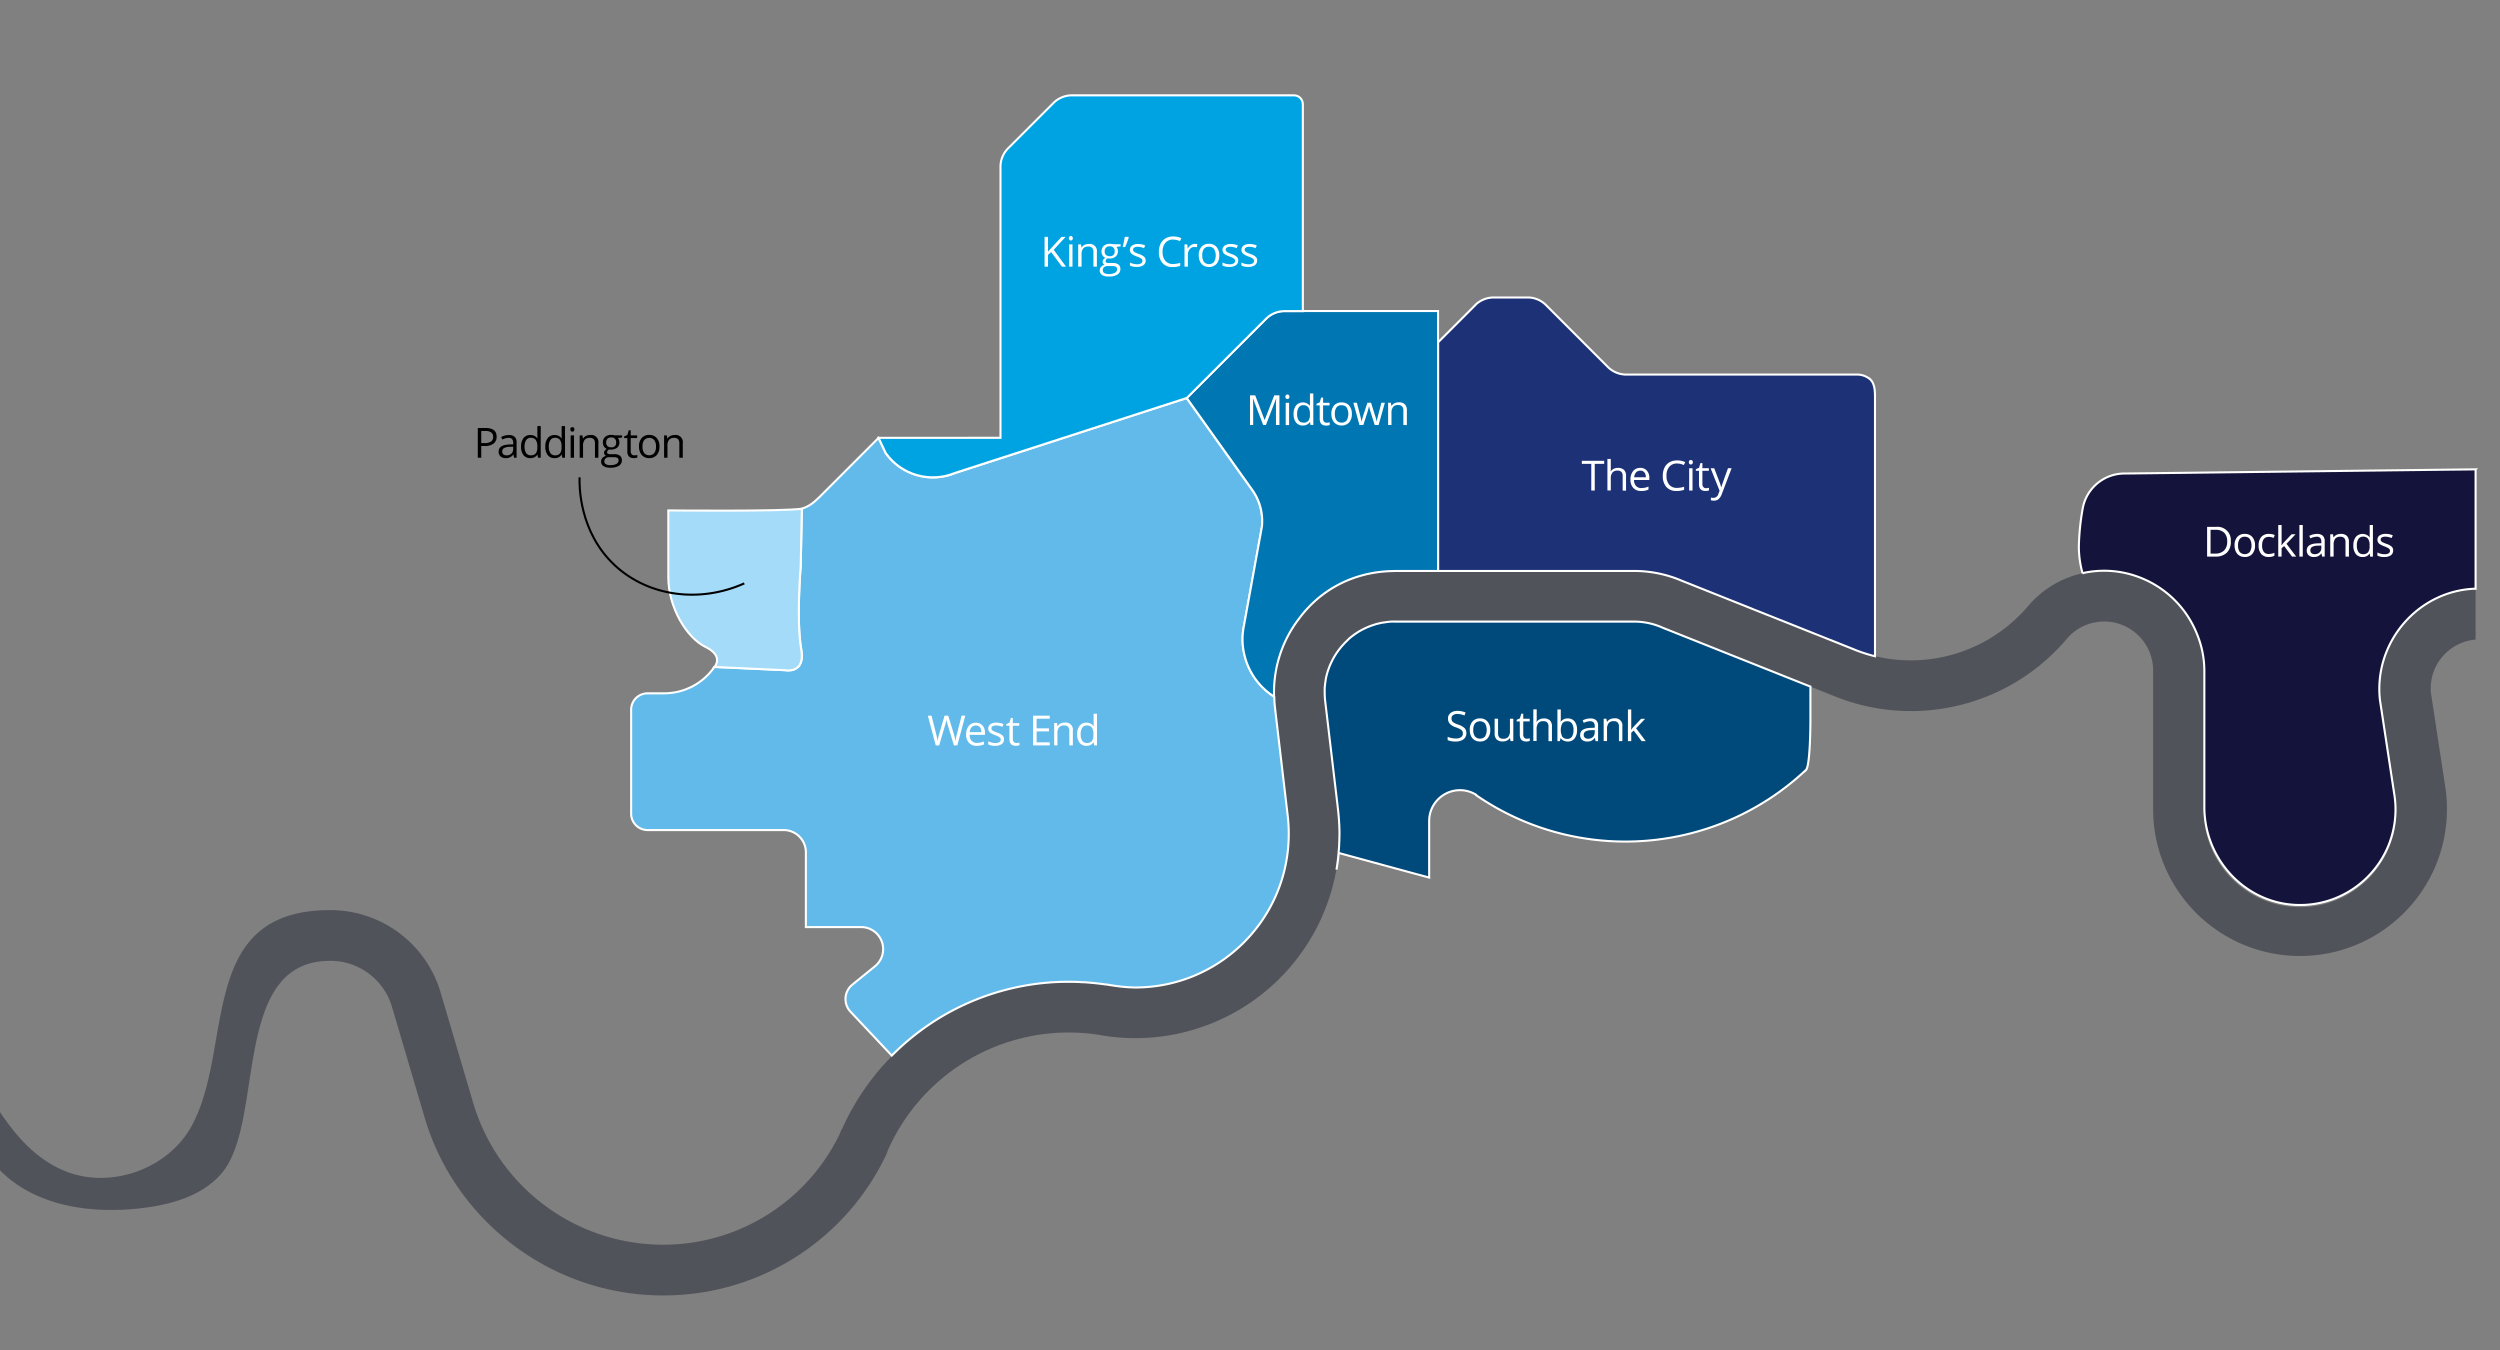 <svg xmlns="http://www.w3.org/2000/svg" id="uuid-51a3c173-9b18-4411-b2f2-d9039f051d77" width="1200" height="648" data-name="e3c9b6d4-766e-4d94-a878-e2ae3850189f" viewBox="0 0 1200 648"><rect x="0" y="0" width="1200" height="648" fill="#808080" stroke="none"/><path fill="#50535a" stroke-width="0" d="M1188.29 307v-24.36h-.15c-25.57 1.14-45.73 22.18-45.78 47.78 0 1.56.09 3.13.25 4.68-.01.22 0 .44.06.66l6.92 45.36c.39 2.46.59 4.94.59 7.43.4 25.49-19.94 46.48-45.43 46.88-25.49.4-46.48-19.94-46.88-45.43V321.9c.01-6.93-1.5-13.78-4.43-20.06-.25-.54-.52-1.1-.81-1.63s-.55-1.08-.88-1.68c-.58-1-1.18-2-1.82-2.95a.567.567 0 0 0-.12-.18c-.29-.46-.6-.91-.93-1.34 0-.05-.04-.09-.09-.11-.55-.8-1.17-1.57-1.79-2.33-.23-.29-.48-.6-.74-.89-.38-.47-.79-.92-1.22-1.36-.25-.27-.52-.56-.79-.82-.91-.96-1.88-1.87-2.89-2.73-.35-.31-.7-.6-1.07-.89-.1-.11-.22-.2-.35-.28-.41-.35-.82-.66-1.24-1s-1.11-.85-1.71-1.24-1.22-.81-1.86-1.2c-.1-.08-.21-.15-.33-.21-.66-.41-1.34-.78-2-1.15s-1.42-.76-2.15-1.12l-.35-.16-1.79-.81c-.13 0-.23-.1-.35-.14A47.802 47.802 0 0 0 1010 274c-2.62 0-5.24.22-7.83.66-.72.12-1.44.25-2.16.43-.12.01-.25.03-.37.06l-.4.09c-10 2.29-18.99 7.74-25.65 15.54-17.99 21.31-46.47 30.66-73.59 24.16-3.12-.74-6.19-1.69-9.18-2.85l-19.36-7.74-30.13-12-33.76-13.47a58.244 58.244 0 0 0-23.24-4.81H669.81c-.7 0-1.42 0-2.12.06-.52-.01-1.04.01-1.55.08h-.2c-.69.02-1.38.07-2.07.17a58.245 58.245 0 0 0-39 20.92c-.48.54-.91 1.12-1.32 1.68l-1.49 2c-.35.49-.7 1-1 1.51-.17.24-.33.51-.5.78s-.53.85-.78 1.28c-.98 1.62-1.87 3.29-2.68 5-.27.58-.54 1.16-.81 1.76l-.58 1.42c-.08.23-.18.46-.27.7-.18.42-.33.85-.47 1.28s-.37 1.06-.54 1.59c-.14.35-.24.72-.35 1.1-.27.86-.51 1.75-.74 2.66s-.41 1.67-.58 2.52-.35 1.79-.49 2.72c-.01.09-.01.18 0 .27-.15.91-.27 1.84-.36 2.78s-.16 1.61-.18 2.42c-.08 1.15-.12 2.33-.12 3.55v2s.06 1.08.08 1.59.06 1 .1 1.49c.03.76.1 1.52.21 2.27l4.79 40.67 1.21 10.3c.42 3.21.64 6.44.64 9.68-.02 40.67-32.97 73.64-73.64 73.68h-.8c-.85 0-1.7 0-2.54-.06h-.31c-.85 0-1.67-.09-2.5-.17-.41 0-.82-.06-1.24-.1s-1.07-.1-1.59-.19-1-.1-1.48-.18h-.33c-1-.15-1.9-.29-2.85-.48H531l-.72-.1c-.81-.13-1.61-.23-2.42-.33s-1.9-.23-2.87-.33l-2-.19-2.48-.19c-1-.06-2.08-.12-3.13-.16h-1c-1.06 0-2.15-.06-3.2-.06h-.33c-2 0-4 0-6 .14-3.01.17-5.99.44-8.94.81-1 .12-2 .26-3 .41s-2 .31-2.93.49c-1.94.36-3.88.75-5.8 1.18-2.89.66-5.73 1.42-8.54 2.31-.93.29-1.86.6-2.79.91-1.38.45-2.76 1-4.12 1.49-.75.26-1.49.55-2.23.86s-1.26.5-1.86.77c-.91.37-1.8.76-2.68 1.17l-.33.15c-1.55.7-3.1 1.44-4.61 2.21-2.29 1.15-4.51 2.39-6.72 3.69-.64.37-1.26.76-1.9 1.16a119.25 119.25 0 0 0-13.7 9.84c-.69.56-1.37 1.13-2 1.73s-1.52 1.32-2.27 2-1.44 1.33-2.14 2-1.41 1.36-2.09 2.06a118.382 118.382 0 0 0-23.94 34.9l-.26.26-1.16 2.77c-15.85 32.37-48.8 52.83-84.84 52.69-41.88-.15-78.73-27.66-90.78-67.77l-15.93-54c-7.18-23.15-28.62-38.9-52.85-38.84C94 436.84 112.62 503 91.91 540.6 80.59 561.18 53 571 31.2 562.11c-25.43-10.36-36.92-39-51.56-62.22C-29.49 485.41-41 472-55.86 463.5s-33.46-11.51-49.37-5.19c-13.64 5.43-21.74 14.15-39.66 39.88-12.51 17.95-28 41.13-45.11 69v18c4.22-3.8 25.84-23.47 39.43-43.84 3.37-4.9 6.46-9.98 9.26-15.23 5.49-10.35 7.09-16.66 15-29.11 9.07-14.21 22.67-27.09 39.44-28.88 54.11-5.79 59.08 70.06 90 96.56 17.49 15 42.48 17.94 65.33 15.16 14.15-1.72 29-6 38.13-16.9 20.77-24.91 4.24-101.74 51.76-101.74 13.55-.12 25.58 8.63 29.65 21.55l15.87 53.82c14.84 50.17 61.77 85.23 114.16 85.23 45.53.21 87.14-25.75 106.97-66.74.11-.22.23-.47.33-.72l1.2-3c15.36-33.9 49.11-55.69 86.33-55.74 4.79 0 9.58.36 14.32 1.07a97.729 97.729 0 0 0 17.82 1.64c2.77 0 5.49-.12 8.19-.35 30.1-2.54 57.36-18.81 73.86-44.12 2.48-3.79 4.69-7.75 6.61-11.85.03-.06.06-.12.08-.18.17-.33.31-.64.46-1s.3-.64.43-1c.47-1.07.93-2.17 1.36-3.26.12-.25.21-.5.31-.77.41-1.05.83-2.14 1.2-3.21s.82-2.46 1.21-3.74.75-2.52 1.08-3.78.64-2.56.93-3.86.51-2.58.76-3.9c.47-2.62.83-5.28 1.07-8 .06-.75.13-1.49.17-2.25s.1-1.51.12-2.27.06-1.28.08-1.92c0-.87.05-1.73.05-2.62 0-1.08 0-2.15-.07-3.22.01-.56-.01-1.13-.08-1.69 0-.75-.06-1.51-.12-2.25-.15-1.88-.31-3.72-.54-5.51l-.14-1.3-5.89-49.64c-.17-1.46-.25-2.92-.26-4.39v-1.53c-.02-.5.02-1 .1-1.5.03-.51.09-1.01.17-1.51.06-.46.12-.91.2-1.36v-.17c.07-.43.15-.87.25-1.28s.17-.76.29-1.15c.11-.5.24-.99.41-1.47A32.78 32.78 0 0 1 639 318c.19-.44.42-.87.64-1.3.72-1.37 1.52-2.69 2.42-3.95.19-.31.41-.6.64-.88.29-.39.6-.77.89-1.14.59-.72 1.21-1.42 1.89-2.1.33-.35.69-.68 1-1 .31-.35.65-.69 1-1 .35-.33.72-.62 1.09-.91s.75-.6 1.14-.87l1.17-.82c.79-.54 1.61-1.04 2.46-1.49.41-.23.85-.45 1.28-.68.83-.41 1.65-.78 2.5-1.11s1.71-.64 2.6-.91c.33-.12.66-.23 1-.31.21-.06.43-.13.64-.17.84-.23 1.7-.41 2.56-.53.56-.11 1.11-.19 1.69-.25s1.42-.17 2.15-.21 1.24 0 1.87 0h114.66c4.7-.02 9.35.96 13.64 2.87l.39.16 68.91 27.47.64.25 1.13.43 12.88 5.16c39 15.1 83.29 3.79 110.27-28.17 8.44-9.86 23.28-11.01 33.13-2.57a23.517 23.517 0 0 1 8.22 17.89v66.65c.09 38.95 31.73 70.45 70.68 70.36s70.45-31.73 70.36-70.68c0-3.64-.3-7.28-.87-10.88l-6.85-44.89c-.06-.7-.08-1.38-.08-2 .02-12.21 9.38-22.38 21.55-23.42Z"/><g><path fill="#14133b" stroke="#fff" d="M1188.29 225.29c-43.11.49-131.94 1.58-168.72 2-9.88.1-18.26 7.26-19.91 17a116.81 116.81 0 0 0-1.81 18c0 4.34.59 8.65 1.76 12.83a46.994 46.994 0 0 1 26.26 1.6 48.152 48.152 0 0 1 28.33 26.75c2.57 5.92 3.9 12.31 3.89 18.77v65.12c0 24.83 19.26 46 44.07 47 25.3 1.01 46.63-18.69 47.64-43.99v-.01c.13-3.08-.06-6.17-.56-9.22l-6.86-45.08c0-.22-.06-.43-.08-.66-.15-1.55-.23-3.12-.23-4.65 0-25.54 20.22-47 45.49-48.16h.73v-57.3Z"/><g fill="#fff" stroke-width="0"><path d="M1070.8 259.89c.14 1.99-.55 3.94-1.91 5.4a7.564 7.564 0 0 1-5.53 1.87h-3.95v-14.27h4.37c3.51-.35 6.65 2.2 7 5.72.04.43.04.86 0 1.28h.02Zm-1.75.06c.12-1.53-.39-3.05-1.4-4.21a5.65 5.65 0 0 0-4.17-1.42h-2.41v11.41h2c1.62.12 3.23-.4 4.46-1.46a5.838 5.838 0 0 0 1.52-4.27v-.05ZM1082.42 261.8c.09 1.48-.38 2.94-1.32 4.09a4.59 4.59 0 0 1-3.64 1.47c-.9.01-1.78-.22-2.55-.67a4.49 4.49 0 0 1-1.72-1.94 6.81 6.81 0 0 1-.6-2.95c-.09-1.47.38-2.93 1.31-4.07.93-1 2.26-1.54 3.63-1.46 1.35-.06 2.66.48 3.57 1.49a5.863 5.863 0 0 1 1.32 4v.04Zm-8.15 0a5.01 5.01 0 0 0 .82 3.13 3.266 3.266 0 0 0 4.6.23l.23-.23a6.343 6.343 0 0 0 0-6.23c-.6-.72-1.5-1.12-2.44-1.06-.92-.06-1.82.33-2.4 1.05-.6.92-.89 2.01-.81 3.11ZM1089 267.36c-1.35.08-2.67-.44-3.6-1.43a5.932 5.932 0 0 1-1.27-4.05c-.1-1.5.36-2.98 1.29-4.15.95-1.01 2.3-1.55 3.69-1.46.52 0 1.03.05 1.54.16.42.08.82.21 1.21.39l-.5 1.38c-.38-.15-.77-.27-1.17-.36-.37-.09-.74-.13-1.12-.14-2.17 0-3.25 1.39-3.26 4.16-.06 1.06.22 2.11.79 3 .57.72 1.45 1.11 2.36 1.05.95 0 1.88-.2 2.75-.57v1.43c-.84.41-1.77.61-2.71.59ZM1095.21 261.69c.4-.54.82-1.07 1.27-1.57l3.46-3.66h1.93l-4.34 4.56 4.64 6.14h-2l-3.78-5.06-1.22 1.06v4h-1.61V252h1.61v8c0 .56-.02 1.12-.08 1.67l.12.02ZM1105.33 267.16h-1.62V252h1.62v15.16ZM1114.63 267.16l-.32-1.52h-.08a4.53 4.53 0 0 1-1.59 1.36c-.63.26-1.32.38-2 .36-.9.06-1.8-.24-2.49-.82a3.01 3.01 0 0 1-.91-2.34c0-2.16 1.73-3.29 5.19-3.39l1.81-.06v-.67c.05-.67-.14-1.33-.54-1.86-.46-.44-1.09-.66-1.73-.6-1.05.05-2.07.33-3 .82l-.5-1.24c.55-.29 1.14-.52 1.74-.67.62-.16 1.25-.25 1.89-.25 1.02-.08 2.03.22 2.83.85.68.74 1.02 1.73.93 2.73v7.3h-1.23ZM1111 266c.87.05 1.73-.25 2.38-.83.61-.61.92-1.46.86-2.32v-1l-1.62.07c-.96-.04-1.92.17-2.78.6-.57.35-.9.98-.86 1.65-.03.5.16.99.53 1.34.42.34.95.52 1.49.49ZM1125.84 267.16v-6.92c.05-.7-.16-1.4-.6-1.95-.5-.47-1.18-.71-1.86-.65-.92-.09-1.82.25-2.46.91-.6.88-.87 1.94-.78 3v5.61h-1.62v-10.7h1.31l.27 1.47h.08c.33-.54.82-.96 1.39-1.23.63-.29 1.31-.44 2-.43 1.05-.08 2.1.25 2.91.93.74.82 1.1 1.9 1 3v7l-1.64-.04ZM1137.49 265.73h-.08a3.816 3.816 0 0 1-3.36 1.63c-1.26.06-2.47-.47-3.27-1.44a6.266 6.266 0 0 1-1.17-4.08c-.09-1.46.33-2.92 1.18-4.11a4.347 4.347 0 0 1 6.13-.37c.17.15.33.31.47.49h.12l-.06-.77V252h1.55v15.19h-1.32l-.19-1.46Zm-3.24.27c.9.08 1.78-.25 2.41-.9.57-.86.84-1.89.75-2.92v-.34c.1-1.14-.17-2.27-.76-3.25-.6-.7-1.5-1.07-2.42-1-.87-.04-1.7.38-2.18 1.11-.56.94-.83 2.03-.76 3.13-.07 1.09.19 2.17.75 3.1.51.71 1.34 1.11 2.21 1.07ZM1148.71 264.24c.04.91-.37 1.78-1.11 2.31-.93.59-2.03.88-3.13.81-1.15.06-2.29-.17-3.32-.67v-1.51c.53.27 1.09.47 1.66.62.56.14 1.13.22 1.7.22.69.05 1.38-.09 2-.4.67-.39.89-1.25.5-1.91-.09-.15-.21-.28-.35-.39-.65-.45-1.37-.8-2.12-1.05-.74-.26-1.45-.59-2.12-1-.38-.24-.7-.56-.94-.94a2.53 2.53 0 0 1-.31-1.26 2.41 2.41 0 0 1 1.07-2.07c.87-.54 1.89-.81 2.92-.75 1.16 0 2.31.24 3.38.7l-.58 1.32c-.92-.41-1.91-.64-2.92-.67-.6-.04-1.2.09-1.74.36-.36.2-.59.58-.58 1 0 .26.07.52.22.73.19.24.43.44.7.58.61.3 1.24.56 1.88.79.95.28 1.82.75 2.57 1.4.44.49.67 1.13.62 1.79Z"/></g></g><g><path fill="#1d3176" stroke="#fff" d="M690.28 274.06h94c7.99-.01 15.9 1.62 23.23 4.81l33.78 13.47 30.11 12 19.38 7.73c3 1.18 6.08 2.16 9.22 2.93V190.63c0-3-.16-6.4-2.17-8.42a9.629 9.629 0 0 0-6.47-2.42H780.09c-3.14-.13-6.11-1.44-8.33-3.66l-4.27-4.28-25.4-25.4a12.466 12.466 0 0 0-8.33-3.66h-17c-3.16.06-6.18 1.3-8.48 3.47v.05l-18 18v109.75Z"/><g fill="#fff" stroke-width="0"><path d="M765.47 235.47h-1.66v-12.8h-4.53v-1.47H770v1.47h-4.52v12.8ZM778.88 235.47v-6.92c.07-.72-.14-1.44-.59-2-.5-.47-1.18-.71-1.87-.65a2.99 2.99 0 0 0-2.46.92c-.6.88-.87 1.94-.78 3v5.59h-1.62v-15.13h1.62v4.6c0 .46-.02.92-.08 1.37h.1c.33-.52.8-.94 1.36-1.21.62-.31 1.31-.46 2-.45 1.06-.08 2.12.26 2.94.94.74.81 1.11 1.9 1 3v7l-1.62-.06ZM787.74 235.67c-1.4.08-2.76-.45-3.74-1.45a5.533 5.533 0 0 1-1.37-4c-.08-1.48.37-2.94 1.27-4.11a4.21 4.21 0 0 1 3.42-1.53c1.21-.06 2.38.43 3.19 1.33.81.98 1.23 2.22 1.17 3.49v1h-7.37c-.03 1.05.33 2.07 1 2.87.66.69 1.59 1.05 2.54 1 1.18 0 2.34-.25 3.42-.72V235c-.52.23-1.07.41-1.63.53-.63.11-1.26.16-1.9.14Zm-.44-9.74c-.76-.02-1.48.29-2 .84-.55.66-.86 1.48-.9 2.33h5.6c.06-.84-.18-1.67-.68-2.35-.5-.58-1.24-.88-2-.82h-.02ZM805 222.48c-1.41-.07-2.78.51-3.72 1.56a6.34 6.34 0 0 0-1.36 4.29 6.5 6.5 0 0 0 1.31 4.34c.96 1.04 2.34 1.6 3.75 1.52 1.15-.03 2.3-.2 3.4-.53v1.45c-1.18.4-2.42.59-3.66.56-1.83.11-3.61-.59-4.87-1.92a7.882 7.882 0 0 1-1.71-5.44c-.03-1.33.26-2.66.83-3.86a6.002 6.002 0 0 1 2.38-2.56A7.28 7.28 0 0 1 805 221c1.35-.03 2.69.25 3.92.82l-.7 1.43c-1-.49-2.1-.76-3.22-.77ZM810.65 221.87c-.02-.3.07-.59.27-.82.19-.17.44-.26.69-.25.25 0 .49.09.67.26.21.21.31.51.28.81.02.3-.08.6-.28.82-.18.17-.42.26-.67.26-.25 0-.5-.09-.69-.26-.19-.23-.29-.52-.27-.82Zm1.76 13.6h-1.62v-10.7h1.62v10.7ZM818.85 234.33c.28 0 .56-.02.83-.06l.64-.13v1.24c-.25.1-.51.17-.78.21-.3.05-.61.08-.92.08-2.07 0-3.11-1.09-3.11-3.27V226H814v-.78l1.53-.68.69-2.28h.93v2.48h3.11V226h-3.11v6.3c-.03.53.13 1.06.46 1.48.31.36.77.56 1.24.55ZM821.09 224.77h1.74l2.34 6.1c.4.98.73 1.98 1 3h.08c.08-.33.26-.9.53-1.7s1.15-3.28 2.65-7.42h1.74L826.53 237a6.14 6.14 0 0 1-1.6 2.56c-.63.52-1.43.79-2.24.76-.49 0-.99-.06-1.47-.17v-1.3c.4.08.8.12 1.21.12 1.13 0 2.11-.78 2.38-1.87l.59-1.53-4.31-10.8Z"/></g></g><g><path fill="#62baea" stroke="#fff" d="m618 390.68-6-50.93a50.36 50.36 0 0 1-.3-3.75c0-.53-.07-1.06-.09-1.6a32.603 32.603 0 0 1-14.29-20.19 31.45 31.45 0 0 1-.29-13.36l8.73-48.11c.08-.86.12-1.74.12-2.61 0-5.31-1.65-10.49-4.75-14.81l-31.54-44.24L458.69 227l-.28.09c-11.95 4.93-25.73.97-33.24-9.56l-3.48-7.33-28.64 28.66-1.25 1.14a17.361 17.361 0 0 1-6.92 4.16l-.55 27.48s-2.2 26.17.26 40.13c2.08 11.82-7.65 9.91-7.65 9.91l-34-1.56a29.427 29.427 0 0 1-24.23 12.68h-7.88c-4.35 0-7.87 3.51-7.88 7.86v49.89c0 4.35 3.53 7.88 7.88 7.88h65.32c5.89 0 10.66 4.76 10.67 10.65V445h26.47c5.85-.02 10.6 4.71 10.62 10.56 0 3.16-1.4 6.16-3.83 8.18l-10.83 8.8c-3.85 3.02-4.54 8.59-1.54 12.46.19.24.38.46.59.68l19.76 21a119.317 119.317 0 0 1 72.66-34.81c3.99-.41 7.99-.61 12-.61h.13c1.29 0 2.58 0 3.87.07 1 0 1.93.09 2.9.15h.79c3.29.22 6.56.55 9.8 1l.71.09h.4c1 .2 2.11.37 3.17.52 3.48.55 6.99.85 10.51.91 40.63-.06 73.55-32.98 73.6-73.61.01-3.25-.19-6.49-.6-9.71Z"/><g fill="#fff" stroke-width="0"><path d="M459.52 357.79h-1.64l-2.88-9.56c-.14-.42-.29-1-.46-1.6-.12-.38-.2-.77-.26-1.16-.17.95-.4 1.9-.69 2.82l-2.79 9.5h-1.64l-3.8-14.28h1.76l2.25 8.82c.29 1.11.52 2.23.69 3.36.17-1.19.43-2.36.78-3.5l2.56-8.68h1.75l2.69 8.76c.34 1.12.6 2.26.79 3.42.17-1.14.4-2.27.7-3.38l2.25-8.8h1.76l-3.82 14.28ZM468.85 358c-1.4.07-2.76-.46-3.74-1.45a5.533 5.533 0 0 1-1.37-4c-.08-1.48.37-2.94 1.27-4.11a4.21 4.21 0 0 1 3.42-1.53c1.21-.06 2.38.43 3.19 1.33.81.98 1.23 2.22 1.17 3.49v1h-7.37a4.18 4.18 0 0 0 .95 2.86c.66.69 1.59 1.05 2.54 1 1.18 0 2.34-.25 3.42-.72v1.44c-.52.24-1.07.41-1.63.53-.61.12-1.23.17-1.85.16Zm-.44-9.74c-.77-.04-1.52.27-2.05.84a3.87 3.87 0 0 0-.9 2.32h5.59c.05-.84-.19-1.67-.68-2.35-.5-.57-1.24-.87-2-.82h.04ZM481.93 354.87c.04.91-.38 1.78-1.12 2.31-.93.59-2.02.88-3.12.81-1.15.06-2.29-.18-3.32-.68v-1.5c.53.26 1.08.47 1.65.61.56.15 1.13.22 1.71.23.67.04 1.35-.11 1.95-.41.66-.39.88-1.24.49-1.9-.09-.16-.21-.29-.35-.4-.65-.45-1.36-.8-2.11-1.05-.74-.26-1.45-.6-2.13-1-.38-.24-.7-.56-.93-.95a2.6 2.6 0 0 1 .75-3.32 4.93 4.93 0 0 1 2.92-.76 8.4 8.4 0 0 1 3.38.71l-.57 1.31c-.92-.41-1.91-.63-2.92-.66-.6-.04-1.2.09-1.74.36-.37.2-.59.58-.59 1 0 .26.07.52.22.73.2.24.44.44.71.58.61.3 1.23.56 1.87.79.95.28 1.83.75 2.58 1.39.46.49.7 1.13.67 1.8ZM487.87 356.65c.49-.01.98-.08 1.46-.2v1.24c-.25.11-.51.18-.78.21-.3.06-.61.09-.92.09-2.07 0-3.11-1.09-3.1-3.28v-6.36H483v-.78l1.54-.68.68-2.28h.94v2.48h3.1v1.26h-3.1v6.3c-.04.53.13 1.06.46 1.48.32.35.78.54 1.25.52ZM503.87 357.79h-8v-14.28h8V345h-6.3v4.6h5.92v1.46h-5.92v5.26h6.3v1.47ZM513.28 357.79v-6.92c.07-.72-.15-1.44-.6-2-.5-.47-1.18-.7-1.86-.64-.92-.08-1.82.25-2.46.91-.61.88-.89 1.94-.79 3v5.61H506v-10.7h1.32l.27 1.46h.07c.34-.53.83-.95 1.4-1.22.62-.3 1.31-.45 2-.44 1.87-.29 3.62.99 3.91 2.87.05.35.05.71 0 1.06v7h-1.69ZM524.93 356.35h-.09a3.802 3.802 0 0 1-3.36 1.64c-1.25.06-2.46-.48-3.26-1.44a6.324 6.324 0 0 1-1.17-4.08c-.09-1.46.32-2.91 1.17-4.11.79-.98 2-1.52 3.26-1.47 1.31-.07 2.57.52 3.34 1.58h.18l-.07-.77v-5.1h1.62v15.19h-1.31l-.31-1.44Zm-3.24.28c.9.08 1.78-.25 2.41-.9.56-.87.82-1.89.74-2.92v-.34c.1-1.14-.16-2.27-.75-3.25-.6-.7-1.5-1.07-2.42-1-.87-.04-1.7.38-2.18 1.11-.56.94-.83 2.03-.76 3.13-.07 1.08.19 2.16.75 3.09a2.58 2.58 0 0 0 2.21 1.08Z"/></g></g><g><path fill="#0077b3" stroke="#fff" d="M605.85 250.13c.02.87-.02 1.74-.12 2.61L597 300.85a31.84 31.84 0 0 0-.57 6c0 2.48.29 4.94.87 7.35a32.553 32.553 0 0 0 14.22 20.14v-2c0-12.79 4.21-25.23 12-35.37 9.85-13.33 25.22-22.22 44.14-22.84.71 0 1.42-.06 2.14-.06h20.46V149.29H616.6c-3.14 0-6.17 1.17-8.48 3.3L569.68 191h-.06l31.54 44.24c3.08 4.34 4.72 9.54 4.69 14.86v.03Z"/><g fill="#fff" stroke-width="0"><path d="m606.31 204-4.84-12.65h-.08c.09 1 .14 2.19.14 3.57V204H600v-14.23h2.5l4.5 11.77h.08l4.56-11.77h2.48V204h-1.66v-9.2c-.02-1.15.03-2.29.14-3.43h-.08L607.65 204h-1.34ZM617 190.44c-.02-.3.07-.59.27-.82.19-.17.44-.26.69-.25.25 0 .49.09.67.26.2.22.3.51.28.81.02.3-.08.6-.28.82-.38.36-.98.36-1.36 0-.19-.23-.29-.52-.27-.82Zm1.76 13.6h-1.63v-10.7h1.63v10.7ZM628.81 202.61h-.08a3.816 3.816 0 0 1-3.36 1.63c-1.26.06-2.47-.47-3.27-1.44a6.266 6.266 0 0 1-1.17-4.08c-.09-1.46.33-2.92 1.18-4.11a4.347 4.347 0 0 1 6.13-.37c.17.15.33.31.47.49h.12l-.06-.77v-5.11h1.62V204H629l-.19-1.39Zm-3.24.27c.9.09 1.79-.23 2.43-.88.57-.86.84-1.89.75-2.92v-.34c.1-1.14-.17-2.27-.76-3.25-.6-.7-1.5-1.07-2.42-1-.87-.04-1.7.38-2.18 1.11a5.54 5.54 0 0 0-.76 3.13c-.08 1.09.19 2.17.76 3.1.51.68 1.33 1.05 2.18 1v.05ZM636.8 202.9c.28 0 .56-.02.83-.06l.63-.13V204c-.25.1-.51.17-.78.21-.3.05-.61.08-.92.08-2.07 0-3.1-1.09-3.1-3.27v-6.42h-1.54v-.78l1.54-.67.68-2.29h.94v2.48h3.1v1.26h-3.1v6.3c-.04.53.13 1.06.46 1.48.32.36.78.55 1.26.52ZM648.89 198.68c.09 1.48-.38 2.94-1.31 4.09-.94 1-2.28 1.54-3.65 1.47-.9.01-1.78-.22-2.55-.68a4.38 4.38 0 0 1-1.71-1.93c-.43-.92-.64-1.93-.61-2.95a5.91 5.91 0 0 1 1.31-4.08 4.6 4.6 0 0 1 3.63-1.45c1.35-.06 2.66.48 3.57 1.49a5.863 5.863 0 0 1 1.32 4v.04Zm-8.15 0a5.01 5.01 0 0 0 .82 3.13 3.266 3.266 0 0 0 4.6.23c.08-.08.16-.15.23-.23a6.343 6.343 0 0 0 0-6.23c-.6-.72-1.5-1.12-2.44-1.06-.91-.07-1.81.3-2.4 1-.62.93-.9 2.05-.81 3.16ZM659.86 204l-2-6.28c-.12-.38-.35-1.25-.69-2.61h-.08c-.26 1.14-.49 2-.68 2.63l-2 6.26h-1.88l-2.92-10.7h1.7l1.58 6.14c.26.93.47 1.88.62 2.84h.08c.07-.37.18-.85.34-1.44s.3-1 .42-1.4l2-6.14h1.76l1.91 6.14c.32.92.57 1.87.75 2.83h.07c.04-.37.11-.73.21-1.09.11-.49.8-3.11 2-7.88h1.68l-3 10.7h-1.87ZM673.61 204v-6.92c.07-.72-.15-1.44-.6-2-.5-.47-1.18-.71-1.86-.65-.92-.09-1.82.25-2.46.91-.6.88-.87 1.94-.78 3V204h-1.62v-10.7h1.31l.27 1.47h.13c.33-.54.82-.96 1.39-1.23.63-.29 1.31-.44 2-.43 1.05-.08 2.1.25 2.91.93.74.82 1.1 1.9 1 3v7l-1.69-.04Z"/></g></g><g><path fill="#00497b" stroke="#fff" d="m866.84 369.63-.11.06c-43.34 40.71-109.19 45.7-158.18 12v-.18a14.614 14.614 0 0 0-7.76-2.23c-8.17.01-14.78 6.63-14.79 14.8v27.16l-9.8-2.66-33.62-9.16c-.24 2.68-.6 5.34-1.07 8 .45-2.62.8-5.28 1-8 .06-.75.13-1.49.19-2.23s.1-1.51.12-2.27.06-1.28.08-1.92c0-.87.05-1.76.05-2.62 0-1.08 0-2.15-.07-3.22.01-.56-.01-1.13-.08-1.69 0-.75-.06-1.51-.12-2.25-.15-1.88-.31-3.72-.54-5.51l-.14-1.3-5.88-49.64c-.18-1.46-.27-2.92-.27-4.39v-1.53c-.02-.5.02-1 .1-1.5.03-.51.09-1.01.17-1.51.06-.46.12-.91.2-1.36v-.17c.07-.43.15-.84.25-1.28s.17-.76.29-1.15c.11-.5.24-.99.41-1.47A33.33 33.33 0 0 1 639 318c.21-.44.42-.87.64-1.3.72-1.37 1.52-2.69 2.42-3.95.21-.28.41-.59.64-.88l.89-1.14c.62-.72 1.26-1.42 1.89-2.1l1-1 1-1c.37-.31.72-.62 1.09-.91s.77-.6 1.14-.87.78-.56 1.17-.82c.79-.54 1.61-1.04 2.46-1.49.41-.23.85-.45 1.28-.68.8-.39 1.65-.76 2.5-1.11s1.71-.64 2.6-.91c.33-.12.66-.23 1-.31.21-.06.43-.13.64-.17.47-.12 1-.22 1.44-.33s.75-.14 1.12-.2l1.13-.15c.19-.02.38-.06.56-.1l.56-.06c.53-.07 1-.11 1.59-.15s1.24 0 1.87 0h114.66c4.7-.02 9.35.96 13.64 2.87l.39.16 68.91 27.47.64.25 1.13.43v16.1c0 3.09-.14 22-2.16 24v-.02Z"/><g fill="#fff" stroke-width="0"><path d="M703.85 351.93c.05 1.14-.46 2.24-1.37 2.94a6.052 6.052 0 0 1-3.71 1.06c-1.33.07-2.66-.16-3.9-.66v-1.6c.62.26 1.26.45 1.91.59.67.14 1.36.21 2.05.21.88.06 1.75-.16 2.5-.63.55-.41.87-1.06.84-1.75.02-.43-.09-.85-.3-1.22-.26-.37-.6-.66-1-.87-.68-.36-1.4-.67-2.13-.91-1.07-.32-2.05-.9-2.84-1.69-.59-.71-.9-1.62-.86-2.55-.04-1.03.43-2 1.24-2.63.95-.7 2.1-1.05 3.28-1 1.35-.01 2.68.25 3.92.78l-.52 1.44a9.08 9.08 0 0 0-3.44-.74c-.73-.04-1.45.16-2.06.57-.49.37-.76.96-.74 1.57-.02.42.08.84.27 1.22.24.36.56.66.93.87.64.35 1.31.64 2 .87 1.15.33 2.21.92 3.09 1.72.59.66.89 1.53.84 2.41ZM715.32 350.37c.09 1.48-.38 2.94-1.32 4.09a4.59 4.59 0 0 1-3.64 1.47c-.9.01-1.78-.22-2.55-.68a4.465 4.465 0 0 1-1.72-1.93 6.81 6.81 0 0 1-.6-2.95 5.91 5.91 0 0 1 1.31-4.08c.93-1 2.26-1.53 3.63-1.46a4.51 4.51 0 0 1 3.57 1.5 5.863 5.863 0 0 1 1.32 4v.04Zm-8.15 0c-.08 1.1.21 2.2.82 3.12a3.255 3.255 0 0 0 4.59.24l.24-.24a6.343 6.343 0 0 0 0-6.23 3.306 3.306 0 0 0-4.68-.16c0 .05-.11.1-.16.16-.6.92-.88 2.01-.81 3.1ZM719.07 345v7c-.05.7.16 1.4.6 1.95.5.47 1.18.71 1.86.65.92.08 1.82-.26 2.46-.92.6-.88.87-1.94.78-3V345h1.62v10.7h-1.34l-.23-1.44h-.09c-.33.53-.81.95-1.38 1.22-.63.29-1.31.43-2 .42-1.06.08-2.11-.25-2.93-.93a4.023 4.023 0 0 1-1-3v-7l1.65.03ZM732.84 354.59c.49-.01.98-.08 1.46-.2v1.24c-.25.11-.51.18-.78.21-.3.06-.61.09-.92.09-2.07 0-3.1-1.1-3.1-3.28v-6.36H728v-.78l1.54-.68.68-2.28h.94V345h3.1v1.26h-3.1v6.3c-.04.53.13 1.06.46 1.48.3.36.75.56 1.22.55ZM743.27 355.73v-6.92c.07-.72-.14-1.44-.59-2-.5-.47-1.18-.7-1.87-.64a2.99 2.99 0 0 0-2.46.92c-.6.88-.87 1.94-.78 3v5.6H736v-15.2h1.62v4.6c0 .46-.02.92-.08 1.38h.1c.34-.51.81-.91 1.36-1.17.62-.31 1.31-.46 2-.45 1.06-.08 2.12.25 2.94.93.74.82 1.1 1.9 1 3v7l-1.67-.05ZM752.54 344.85c1.26-.06 2.47.47 3.28 1.44a6.258 6.258 0 0 1 1.16 4.08 6.38 6.38 0 0 1-1.17 4.1c-.8.97-2.01 1.52-3.27 1.46-.66.01-1.31-.12-1.91-.39-.58-.26-1.08-.67-1.45-1.19h-.12l-.34 1.38h-1.16v-15.2h1.62v3.7c.02.74-.01 1.48-.08 2.22h.08a3.837 3.837 0 0 1 3.36-1.6Zm-.23 1.36c-.91-.07-1.81.3-2.4 1a7.353 7.353 0 0 0 0 6.44c.6.7 1.5 1.07 2.42 1 .88.06 1.73-.36 2.22-1.09.54-.95.8-2.04.73-3.13.08-1.09-.18-2.18-.73-3.12a2.579 2.579 0 0 0-2.24-1.1ZM765.88 355.73l-.32-1.52h-.08c-.42.57-.97 1.04-1.6 1.36-.63.26-1.32.38-2 .36-.91.05-1.8-.24-2.5-.83-.62-.61-.95-1.46-.9-2.33 0-2.16 1.73-3.29 5.18-3.4l1.82-.06v-.66c.05-.67-.14-1.33-.54-1.86-.47-.44-1.1-.66-1.74-.6a7.01 7.01 0 0 0-3 .82l-.5-1.24c.55-.3 1.13-.52 1.73-.67a7.11 7.11 0 0 1 1.89-.25c1.02-.08 2.03.22 2.84.85.68.74 1.01 1.73.92 2.73v7.3h-1.2Zm-3.66-1.14c.87.05 1.73-.25 2.38-.83.6-.62.91-1.47.86-2.33v-1l-1.62.06c-.97-.03-1.92.18-2.79.61-.57.35-.9.98-.85 1.65-.03.5.16.99.53 1.34.42.34.95.52 1.49.5ZM777.09 355.73v-6.92c.07-.72-.15-1.44-.6-2-.5-.47-1.18-.7-1.87-.64-.92-.08-1.82.25-2.46.91-.6.88-.88 1.94-.78 3v5.62h-1.62V345h1.32l.26 1.46h.08c.34-.53.83-.96 1.4-1.22.62-.3 1.31-.45 2-.44 1.87-.29 3.62.99 3.91 2.87.05.35.05.71 0 1.06v7h-1.64ZM783 350.25c.39-.55.82-1.07 1.28-1.56l3.45-3.66h1.93l-4.34 4.56 4.64 6.14h-2l-3.78-5.06-1.18 1.06v4h-1.6v-15.2h1.6v8.06c0 .55-.02 1.11-.08 1.66h.08Z"/></g></g><g><path fill="#00a3e2" stroke="#fff" d="M608.07 152.64c2.31-2.13 5.34-3.31 8.48-3.3h8.81V50c0-2.34-1.9-4.24-4.24-4.24H514.48c-3.14 0-6.17 1.19-8.48 3.32l-.05.06-5.62 5.62-16.43 16.42c-2.22 2.22-3.53 5.2-3.66 8.34v130.63H421.7l3.47 7.33c7.51 10.53 21.29 14.47 33.24 9.52.27-.1.32-.11.28-.09l110.87-35.86h.07l38.44-38.41Z"/><g fill="#fff" stroke-width="0"><path d="M511.7 128h-1.95l-5.21-7-1.49 1.33V128h-1.66v-14.31h1.66v7.08l6.47-7.08h2l-5.75 6.2 5.93 8.11ZM513.05 114.36c-.04-.3.06-.59.27-.81a.91.91 0 0 1 .68-.26c.25 0 .49.09.68.26.37.48.37 1.15 0 1.63-.19.17-.43.26-.68.26a.91.91 0 0 1-.68-.26c-.2-.23-.29-.52-.27-.82ZM514.8 128h-1.62v-10.7h1.62V128ZM524.85 128v-7c.07-.72-.14-1.44-.59-2-.5-.47-1.18-.71-1.87-.65-.91-.08-1.82.26-2.46.91-.6.88-.87 1.94-.78 3V128h-1.62v-10.7h1.32l.26 1.47h.08c.34-.54.82-.96 1.4-1.23.63-.29 1.31-.44 2-.43 1.87-.29 3.62 1 3.91 2.87.05.34.05.68 0 1.02v7h-1.65ZM537.9 117.26v1l-2 .23c.2.27.37.57.49.89.15.4.22.82.21 1.25.04.95-.36 1.87-1.07 2.51-.84.66-1.88 1-2.95.94-.3 0-.6-.03-.9-.08-.57.23-.96.77-1 1.38-.01.27.13.52.36.65.39.17.82.24 1.24.21h1.9c.95-.06 1.89.19 2.67.73.63.52.98 1.31.93 2.13.05 1.09-.5 2.13-1.42 2.71-1.27.7-2.71 1.02-4.16.93-1.12.07-2.23-.18-3.2-.74a2.538 2.538 0 0 1-1.14-2.21c0-.62.22-1.22.63-1.69.46-.51 1.07-.86 1.75-1-.28-.12-.51-.32-.68-.57-.19-.26-.29-.58-.28-.91 0-.36.11-.71.31-1 .27-.34.61-.63 1-.84-.56-.24-1.04-.65-1.36-1.17-.86-1.48-.64-3.34.54-4.58.84-.7 1.91-1.06 3-1 .51 0 1.02.06 1.52.19l3.61.04Zm-8.54 12.5c-.02.54.27 1.05.74 1.32.65.34 1.37.49 2.1.45 1.04.07 2.07-.14 3-.61.61-.33 1-.96 1-1.66.06-.47-.15-.93-.54-1.2-.63-.28-1.32-.4-2-.34h-2c-.62-.04-1.23.15-1.72.53-.41.39-.63.94-.58 1.51Zm.88-9.07c-.04.63.19 1.25.64 1.7.5.41 1.13.61 1.77.57 1.12.18 2.18-.59 2.36-1.71.03-.2.03-.39 0-.59.17-1.16-.63-2.24-1.78-2.41-.2-.03-.41-.03-.61 0-.65-.05-1.28.17-1.76.61-.44.5-.66 1.16-.61 1.83ZM541.66 113.69l.14.21c-.17.65-.41 1.41-.73 2.27s-.65 1.67-1 2.41h-1.19c.46-1.86.79-3.49 1-4.89h1.78ZM549.93 125c.05.91-.38 1.78-1.12 2.31-.93.59-2.02.88-3.12.81-1.15.06-2.29-.17-3.32-.67V126c.53.27 1.08.47 1.65.62.56.14 1.13.22 1.71.22.67.04 1.35-.1 1.95-.4.66-.39.89-1.24.5-1.9-.09-.16-.21-.3-.36-.41-.66-.42-1.37-.76-2.11-1-.74-.26-1.46-.59-2.13-1a2.98 2.98 0 0 1-.93-.94c-.62-1.14-.3-2.57.75-3.33.87-.54 1.89-.81 2.92-.75 1.16 0 2.31.24 3.38.7l-.57 1.32c-.92-.41-1.91-.64-2.92-.67-.6-.04-1.2.09-1.74.36-.36.2-.59.58-.59 1 0 .26.07.52.22.73.19.24.44.44.71.58.61.3 1.24.57 1.88.79.95.28 1.82.76 2.57 1.4.43.45.67 1.05.67 1.68ZM563.12 115c-1.41-.07-2.78.51-3.72 1.56a6.315 6.315 0 0 0-1.36 4.3 6.49 6.49 0 0 0 1.31 4.33 4.665 4.665 0 0 0 3.75 1.53c1.16-.03 2.3-.21 3.41-.54v1.45c-1.18.4-2.42.59-3.67.56-1.82.11-3.6-.59-4.86-1.91a7.875 7.875 0 0 1-1.72-5.44c-.03-1.34.26-2.66.83-3.87a6.002 6.002 0 0 1 2.38-2.56c1.12-.62 2.39-.93 3.67-.9 1.35-.03 2.69.25 3.92.82l-.7 1.43a7.59 7.59 0 0 0-3.24-.76ZM573.44 117.07c.43 0 .86.03 1.28.11l-.22 1.51c-.38-.09-.78-.14-1.17-.15-.87 0-1.69.39-2.23 1.06-.62.73-.95 1.66-.92 2.62V128h-1.62v-10.7h1.34l.18 2h.08c.35-.64.84-1.19 1.44-1.61.53-.39 1.18-.61 1.84-.62ZM585.24 122.6c.09 1.48-.38 2.94-1.32 4.09a4.67 4.67 0 0 1-3.64 1.47c-.9.02-1.78-.21-2.55-.67a4.49 4.49 0 0 1-1.72-1.94c-.43-.94-.64-1.97-.61-3-.09-1.47.38-2.93 1.31-4.07.93-1 2.26-1.54 3.63-1.46 1.35-.06 2.66.48 3.57 1.49a5.84 5.84 0 0 1 1.33 4.09Zm-8.16 0c-.07 1.1.22 2.2.82 3.13a3.267 3.267 0 0 0 4.6.23c.08-.07.15-.15.23-.23a6.244 6.244 0 0 0 0-6.23c-.59-.72-1.5-1.12-2.43-1.06-.92-.08-1.82.3-2.41 1-.62.93-.9 2.05-.81 3.16ZM594.35 125c.04.91-.37 1.78-1.11 2.31-.93.59-2.03.88-3.13.81-1.15.06-2.29-.17-3.32-.67V126c.53.27 1.09.47 1.66.62.56.14 1.13.22 1.7.22.69.05 1.38-.09 2-.4.44-.25.7-.73.68-1.24 0-.42-.2-.82-.54-1.07a9.14 9.14 0 0 0-2.12-1c-.74-.26-1.45-.59-2.12-1-.38-.24-.7-.56-.94-.94a2.53 2.53 0 0 1-.31-1.26 2.41 2.41 0 0 1 1.07-2.07c.87-.54 1.89-.81 2.92-.75 1.16 0 2.31.24 3.38.7l-.58 1.32c-.92-.41-1.91-.64-2.92-.67-.6-.04-1.2.09-1.74.36-.36.2-.58.59-.58 1 0 .26.07.52.22.73.19.24.43.44.7.58.61.3 1.24.57 1.88.79.95.28 1.82.75 2.57 1.4.42.46.64 1.06.63 1.68ZM603.43 125c.04.91-.37 1.78-1.11 2.31-.93.59-2.02.88-3.12.81-1.15.06-2.29-.17-3.32-.67V126c.52.27 1.08.48 1.65.62.56.14 1.13.22 1.71.22.69.05 1.38-.09 2-.4.44-.25.7-.73.68-1.24 0-.42-.2-.82-.54-1.07-.66-.42-1.37-.76-2.11-1-.74-.26-1.46-.59-2.13-1-.38-.24-.7-.56-.94-.94-.21-.39-.31-.82-.3-1.26-.02-.83.38-1.6 1.06-2.07.87-.54 1.89-.81 2.92-.75 1.16 0 2.31.24 3.38.7l-.58 1.32a7.55 7.55 0 0 0-2.92-.67c-.6-.04-1.2.09-1.73.36-.37.2-.59.58-.59 1 0 .26.07.52.22.73.19.24.43.44.71.58.61.3 1.23.57 1.87.79.95.28 1.83.76 2.58 1.4.41.46.63 1.06.61 1.68Z"/></g></g><path fill="#a4dbf8" stroke="#fff" d="m384.89 244.18-.55 27.48s-2.2 26.17.26 40.13c2.08 11.82-7.65 9.91-7.65 9.91l-34-1.56s4.76-5.21-4.32-9.62-17.84-19-17.84-33.42V245s54.67.57 64.1-.82Z"/><g stroke-width="0"><path d="M238.38 209.59c.07 1.29-.48 2.53-1.48 3.34a6.696 6.696 0 0 1-4.23 1.16H231v5.62h-1.66v-14.28H233c3.59 0 5.39 1.39 5.38 4.16Zm-7.38 3.08h1.5c1.11.09 2.22-.16 3.19-.72.7-.54 1.08-1.4 1-2.28.06-.81-.29-1.6-.93-2.11a4.82 4.82 0 0 0-2.89-.69H231v5.8ZM246.75 219.71l-.32-1.52h-.08c-.42.57-.97 1.04-1.6 1.36-.63.26-1.32.38-2 .35a3.6 3.6 0 0 1-2.5-.82c-.62-.61-.95-1.46-.9-2.33 0-2.16 1.73-3.29 5.18-3.4l1.82-.06v-.66c.05-.67-.14-1.33-.54-1.86-.46-.44-1.09-.66-1.73-.6a7.01 7.01 0 0 0-3 .82l-.5-1.24c.55-.29 1.13-.52 1.73-.68.62-.16 1.25-.24 1.89-.24 1.02-.09 2.04.21 2.84.85.68.73 1.01 1.72.92 2.72v7.31h-1.21Zm-3.66-1.14c.87.05 1.73-.25 2.38-.83.6-.62.91-1.47.86-2.33v-1l-1.62.07c-.96-.03-1.92.18-2.79.6-.57.36-.89.99-.85 1.66-.03.5.16.99.53 1.34.42.34.95.51 1.49.49ZM258 218.27h-.09a3.816 3.816 0 0 1-3.36 1.63 3.94 3.94 0 0 1-3.26-1.43 6.324 6.324 0 0 1-1.17-4.08c-.09-1.47.32-2.92 1.17-4.12.8-.97 2-1.51 3.26-1.46a3.88 3.88 0 0 1 3.34 1.58h.11l-.07-.77v-5.11h1.62v15.2h-1.31l-.24-1.44Zm-3.24.28c.9.07 1.78-.26 2.41-.91.57-.86.83-1.88.74-2.91v-.34c.1-1.14-.16-2.27-.75-3.25-.6-.7-1.5-1.07-2.42-1-.87-.04-1.7.38-2.18 1.11-.56.94-.83 2.03-.76 3.13-.07 1.08.19 2.16.75 3.09.5.71 1.33 1.12 2.2 1.08h.01ZM269.63 218.27h-.09a3.793 3.793 0 0 1-3.36 1.63c-1.25.06-2.46-.47-3.26-1.43a6.324 6.324 0 0 1-1.17-4.08c-.09-1.47.32-2.92 1.17-4.12.8-.97 2-1.51 3.26-1.46 1.31-.07 2.57.52 3.34 1.58h.13l-.07-.77v-5.11h1.63v15.2h-1.32l-.26-1.44Zm-3.24.28c.9.09 1.79-.25 2.41-.91.57-.86.83-1.88.74-2.91v-.34c.1-1.14-.16-2.27-.75-3.25-.6-.7-1.5-1.07-2.42-1-.87-.04-1.7.38-2.18 1.11-.56.94-.83 2.03-.76 3.13-.07 1.08.19 2.16.75 3.09a2.58 2.58 0 0 0 2.21 1.08ZM273.77 206.1c-.08-.51.27-.98.78-1.06a.81.81 0 0 1 .22 0c.25 0 .49.09.67.26.37.48.37 1.15 0 1.63-.18.18-.42.27-.67.27-.26 0-.5-.09-.69-.27-.21-.22-.32-.52-.31-.82Zm1.76 13.61h-1.62V209h1.62v10.71ZM285.58 219.71v-6.93c.05-.7-.16-1.4-.6-1.95-.5-.47-1.18-.7-1.86-.64-.92-.09-1.82.25-2.46.91-.61.87-.89 1.94-.79 3v5.62h-1.62V209h1.32l.26 1.46h.08a3.4 3.4 0 0 1 1.4-1.23c.63-.29 1.31-.44 2-.43 1.87-.29 3.62.99 3.91 2.87.05.35.05.71 0 1.06v7l-1.64-.02ZM298.62 209v1l-2 .24c.47.61.71 1.36.7 2.13.04.96-.35 1.88-1.07 2.51-1.12.79-2.5 1.1-3.85.86-.57.23-.96.77-1 1.38-.01.27.13.52.36.65.39.18.81.26 1.24.23h1.89c.95-.06 1.89.19 2.67.73.64.52.99 1.31.94 2.13.06 1.1-.49 2.14-1.43 2.71-1.27.7-2.71 1.02-4.16.93-1.13.07-2.26-.2-3.24-.78a2.483 2.483 0 0 1-1.14-2.21c-.01-.62.21-1.22.63-1.68.46-.52 1.08-.87 1.76-1-.28-.12-.52-.32-.69-.58-.19-.26-.29-.58-.28-.91 0-.36.1-.71.31-1 .27-.35.61-.64 1-.85-.56-.24-1.03-.65-1.35-1.16-.36-.56-.54-1.21-.53-1.88-.06-1.01.33-2 1.06-2.71.84-.7 1.91-1.05 3-1 .51 0 1.02.06 1.51.2l3.67.06Zm-8.53 12.5c-.02.54.26 1.04.73 1.31.65.34 1.37.49 2.1.45 1.04.07 2.07-.14 3-.61.62-.32 1-.96 1-1.65.05-.47-.15-.93-.53-1.21-.63-.27-1.32-.39-2-.34h-1.94c-.62-.04-1.23.15-1.72.53-.44.38-.67.95-.64 1.53Zm.88-9.08c-.05.63.18 1.25.63 1.7.49.41 1.13.62 1.77.58 1.12.18 2.18-.59 2.36-1.71v-.02c.03-.19.03-.39 0-.58a2.13 2.13 0 0 0-1.81-2.41c-.2-.03-.39-.03-.59 0-.65-.04-1.28.18-1.76.62-.43.51-.64 1.17-.58 1.83h-.02ZM304.46 218.57c.28 0 .56-.03.83-.07.21-.03.42-.07.63-.13v1.24c-.24.11-.5.18-.77.21-.31.05-.62.08-.93.08-2.07 0-3.11-1.09-3.1-3.27v-6.36h-1.54v-.79l1.54-.67.68-2.29h.94V209h3.1v1.26h-3.1v6.29c-.04.54.13 1.07.46 1.49.32.36.78.55 1.26.53ZM316.55 214.35a5.91 5.91 0 0 1-1.31 4.08c-.94 1-2.28 1.54-3.65 1.47-.9.02-1.78-.21-2.55-.67a4.442 4.442 0 0 1-1.71-1.93c-.43-.94-.64-1.97-.61-3a5.91 5.91 0 0 1 1.31-4.08c.93-1 2.26-1.53 3.63-1.46 1.35-.06 2.66.49 3.57 1.49a5.92 5.92 0 0 1 1.32 4.1Zm-8.15 0c-.08 1.1.21 2.2.82 3.12a3.255 3.255 0 0 0 4.59.24l.24-.24c.61-.92.9-2.02.83-3.13.07-1.1-.22-2.19-.83-3.1a3.306 3.306 0 0 0-4.68-.16l-.16.16c-.6.92-.88 2.01-.81 3.1ZM326.08 219.71v-6.93c.06-.7-.15-1.4-.59-1.95-.5-.47-1.18-.7-1.87-.64-.92-.09-1.82.25-2.46.91-.6.88-.88 1.94-.78 3v5.62h-1.62V209h1.32l.26 1.46h.08c.34-.54.82-.96 1.4-1.23.63-.29 1.31-.44 2-.43 1.87-.29 3.62.99 3.91 2.87.05.35.05.71 0 1.06v7l-1.65-.02Z"/></g><path fill="none" stroke="#000" stroke-miterlimit="10" d="M278.19 229.11c-.11 3.67-.4 26.26 17.07 42.38 16 14.76 40.5 18.18 62 8.53"/></svg>